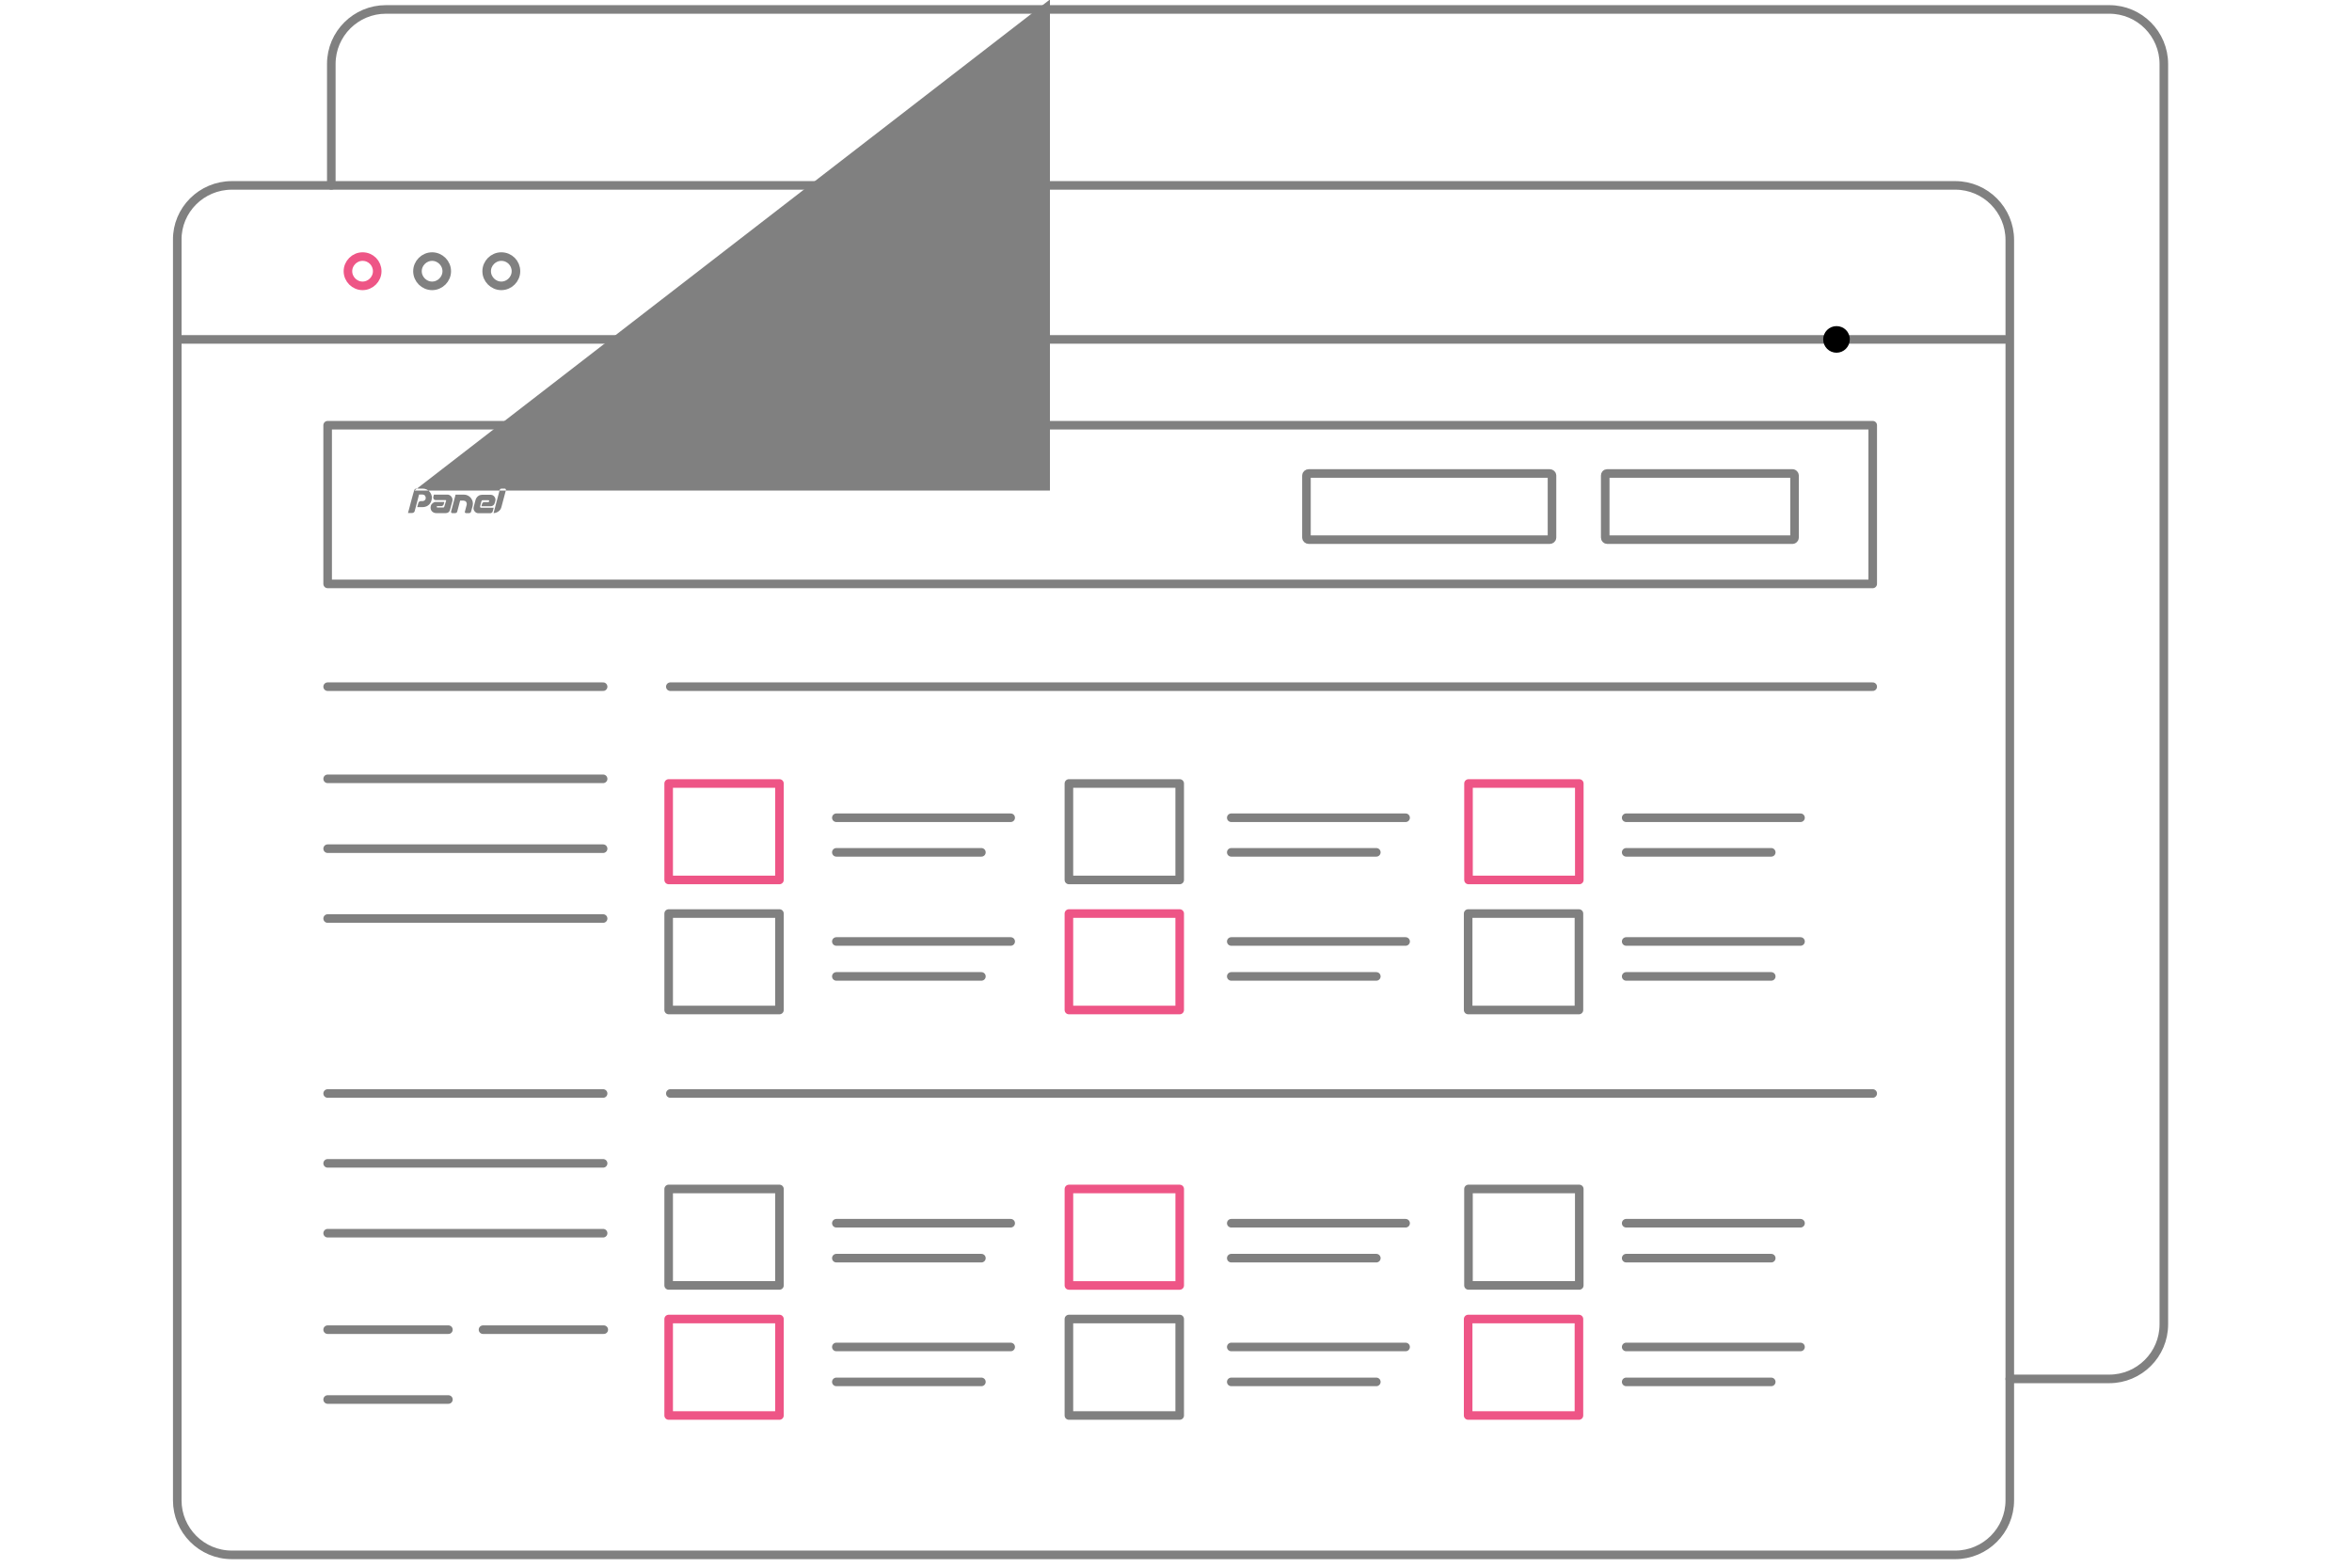 <?xml version="1.0" encoding="utf-8"?>
<svg version="1.1" id="Layer_1" x="0" y="0" viewBox="0 0 1920 1280" style="enable-background:new 0 0 608.9 468" width="1920px" height="1280px" xmlns="http://www.w3.org/2000/svg">
  <defs/>
  <style>.controlpanel0,.controlpanel1{fill:none;stroke:gray;stroke-linecap:round;stroke-linejoin:round;stroke-miterlimit:10}.controlpanel1{stroke:#ee5586;stroke-width:2}</style>
  <path class="controlpanel0" d="M 270.45 151.374 L 270.45 52.242 C 270.45 27.526 290.548 7.7 314.992 7.7 L 1721.853 7.7 C 1746.568 7.7 1766.395 27.798 1766.395 52.242 L 1766.395 1081.314 C 1766.395 1106.03 1746.297 1125.856 1721.853 1125.856 L 1640.646 1125.856" style="stroke-width: 7px;"/>
  <path class="controlpanel0" d="M 189.243 151.374 L 1596.105 151.374 C 1620.82 151.374 1640.646 171.472 1640.646 195.915 L 1640.646 1224.988 C 1640.646 1249.703 1620.548 1269.53 1596.105 1269.53 L 189.243 1269.53 C 164.528 1269.53 144.702 1249.432 144.702 1224.988 L 144.702 195.915 C 144.43 171.472 164.528 151.374 189.243 151.374 Z" style="stroke-width: 7px;"/>
  <path id="svg-concept" class="controlpanel1" d="M 307.93 221.445 C 307.93 227.963 302.498 233.395 295.98 233.395 C 289.462 233.395 284.03 227.963 284.03 221.445 C 284.03 214.927 289.462 209.495 295.98 209.495 C 302.77 209.495 307.93 214.927 307.93 221.445 Z" style="stroke-width: 7px;"/>
  <path class="controlpanel0" d="M 364.694 221.445 C 364.694 227.963 359.262 233.395 352.743 233.395 C 346.225 233.395 340.793 227.963 340.793 221.445 C 340.793 214.927 346.225 209.495 352.743 209.495 C 359.262 209.495 364.694 214.927 364.694 221.445 Z M 421.185 221.445 C 421.185 227.963 415.753 233.395 409.235 233.395 C 402.717 233.395 397.285 227.963 397.285 221.445 C 397.285 214.927 402.717 209.495 409.235 209.495 C 416.025 209.495 421.185 214.927 421.185 221.445 Z M 147.961 277.122 L 1636.844 277.122" style="stroke-width: 7px;"/>
  <path id="svg-concept" class="controlpanel0" d="M 267.463 347.194 L 1528.749 347.194 L 1528.749 476.744 L 267.463 476.744 L 267.463 347.194 Z" style="stroke-width: 7px;"/>
  <path id="svg-concept" class="controlpanel1" d="M 545.847 639.701 L 636.288 639.701 L 636.288 718.464 L 545.847 718.464 L 545.847 639.701 Z" style="stroke-width: 7px;"/>
  <path class="controlpanel0" d="M 872.576 639.701 L 963.017 639.701 L 963.017 718.464 L 872.576 718.464 L 872.576 639.701 Z" style="stroke-width: 7px;"/>
  <g style="" transform="matrix(2.716, 0, 0, 2.716, 140.085, 3.083)">
    <path id="svg-concept" class="controlpanel1" d="M389.8 234.4h33.3v29h-33.3v-29z" style="stroke-width: 2.577px;"/>
    <animate accumulate="none" additive="replace" attributeName="opacity" calcMode="linear" dur="1s" fill="remove" repeatCount="indefinite" restart="always" values="0;1;0"/>
    <animate accumulate="none" additive="replace" attributeName="fill" begin="0s" calcMode="linear" dur="1s" fill="freeze" from="#ffffff" restart="always" to="#ee5486"/>
  </g>
  <path class="controlpanel0" d="M 545.847 745.895 L 636.288 745.895 L 636.288 824.657 L 545.847 824.657 L 545.847 745.895 Z" style="stroke-width: 7px;"/>
  <path id="svg-concept" class="controlpanel1" d="M 872.576 745.895 L 963.017 745.895 L 963.017 824.657 L 872.576 824.657 L 872.576 745.895 Z" style="stroke-width: 7px;"/>
  <path class="controlpanel0" d="M 1198.49 745.895 L 1288.931 745.895 L 1288.931 824.657 L 1198.49 824.657 L 1198.49 745.895 Z M 267.463 635.899 L 492.343 635.899 M 267.463 560.667 L 492.343 560.667 M 547.205 560.667 L 1528.749 560.667 M 547.205 892.828 L 1528.749 892.828 M 682.731 667.676 L 825.047 667.676 M 682.731 695.921 L 801.147 695.921 M 1005.114 667.676 L 1147.43 667.676 M 1005.114 695.921 L 1123.53 695.921 M 1327.497 667.676 L 1469.813 667.676 M 1327.497 695.921 L 1445.913 695.921 M 682.731 768.709 L 825.047 768.709 M 682.731 797.226 L 801.147 797.226 M 1005.114 768.709 L 1147.43 768.709 M 1005.114 797.226 L 1123.53 797.226 M 1327.497 768.709 L 1469.813 768.709 M 1327.497 797.226 L 1445.913 797.226 M 545.847 970.775 L 636.288 970.775 L 636.288 1049.538 L 545.847 1049.538 L 545.847 970.775 Z" style="stroke-width: 7px;"/>
  <g style="" transform="matrix(2.716, 0, 0, 2.716, 140.085, 3.083)">
    <path id="svg-concept" class="controlpanel1" d="M269.7 356.3H303v29h-33.3v-29z" style="stroke-width: 2.577px;"/>
    <animate accumulate="none" additive="replace" attributeName="opacity" calcMode="linear" dur="1s" fill="remove" repeatCount="indefinite" restart="always" values="0;1;0"/>
    <animate accumulate="none" additive="replace" attributeName="fill" begin="0.5s" calcMode="linear" dur="1s" fill="freeze" from="#ffffff" restart="always" to="#ee5486"/>
  </g>
  <path class="controlpanel0" d="M 1198.761 970.775 L 1289.202 970.775 L 1289.202 1049.538 L 1198.761 1049.538 L 1198.761 970.775 Z" style="stroke-width: 7px;"/>
  <path id="svg-concept" class="controlpanel1" d="M 545.847 1076.969 L 636.288 1076.969 L 636.288 1155.731 L 545.847 1155.731 L 545.847 1076.969 Z" style="stroke-width: 7px;"/>
  <path class="controlpanel0" d="M 872.576 1076.969 L 963.017 1076.969 L 963.017 1155.731 L 872.576 1155.731 L 872.576 1076.969 Z" style="stroke-width: 7px;"/>
  <path id="svg-concept" class="controlpanel1" d="M 1198.49 1076.969 L 1288.931 1076.969 L 1288.931 1155.731 L 1198.49 1155.731 L 1198.49 1076.969 Z" style="stroke-width: 7px;"/>
  <path class="controlpanel0" d="M 682.731 998.75 L 825.047 998.75 M 682.731 1027.267 L 801.147 1027.267 M 1005.114 998.75 L 1147.43 998.75 M 1005.114 1027.267 L 1123.53 1027.267 M 1327.497 998.75 L 1469.813 998.75 M 1327.497 1027.267 L 1445.913 1027.267 M 682.731 1099.783 L 825.047 1099.783 M 682.731 1128.3 L 801.147 1128.3 M 1005.114 1099.783 L 1147.43 1099.783 M 1005.114 1128.3 L 1123.53 1128.3 M 1327.497 1099.783 L 1469.813 1099.783 M 1327.497 1128.3 L 1445.913 1128.3 M 267.463 692.934 L 492.343 692.934 M 267.463 749.969 L 492.343 749.969 M 267.463 892.828 L 492.343 892.828 M 267.463 949.863 L 492.343 949.863 M 267.463 1006.897 L 492.343 1006.897 M 267.463 1085.66 L 366.052 1085.66 M 267.463 1142.695 L 366.052 1142.695 M 394.297 1085.66 L 492.886 1085.66 M 1266.932 438.993 C 1266.932 439.807 1266.117 440.622 1265.031 440.622 L 1068.396 440.622 C 1067.309 440.622 1066.495 439.807 1066.495 438.993 L 1066.495 388.204 C 1066.495 387.39 1067.309 386.575 1068.396 386.575 L 1265.031 386.575 C 1266.117 386.575 1266.932 387.39 1266.932 388.204 L 1266.932 438.993 Z M 1464.924 438.993 C 1464.924 439.807 1464.11 440.622 1463.295 440.622 L 1312.016 440.622 C 1311.116 440.622 1310.387 439.893 1310.387 438.993 L 1310.387 388.204 C 1310.387 387.39 1310.93 386.575 1312.016 386.575 L 1463.295 386.575 C 1464.11 386.575 1464.924 387.39 1464.924 388.204 L 1464.924 438.993 Z" style="stroke-width: 7px;"/>
  <g transform="matrix(1, 0, 0, 1, 260.806, 258.244)" style="transform-origin: -2.8px -951190px;">
    <g>
      <path d="M 103.3 150.8 L 103.4 150.5 L 103.3 150.2 L 103 150.1 L 94.9 150.1 L 94 149.9 C 93.7 149.8 93.5 149.6 93.3 149.3 L 92.9 148.5 L 92.9 147.5 L 93.4 145.6 L 104.4 145.6 C 105.1 145.6 105.7 145.7 106.3 146.1 C 107.409 146.714 108.208 147.767 108.5 149 C 108.601 149.629 108.601 150.271 108.5 150.9 L 106.5 158.2 C 106.3 158.9 105.9 159.6 105.3 160 C 104.7 160.5 104 160.7 103.2 160.7 L 95.1 160.7 C 93.739 160.679 92.458 160.056 91.6 159 C 91.2 158.5 90.9 157.9 90.8 157.2 C 90.6 156.5 90.7 155.9 90.8 155.2 L 90.9 154.8 C 91 154.3 91.2 153.9 91.5 153.5 L 92.5 152.5 L 93.7 151.8 C 94.2 151.6 94.6 151.6 95.1 151.6 L 101.9 151.6 L 101.4 153.5 C 101.3 153.9 101 154.3 100.6 154.6 C 100.2 154.9 99.8 155 99.3 155 L 96.3 155 C 96 155 95.8 155.1 95.7 155.4 C 95.6 155.6 95.7 155.7 95.8 155.9 L 96.2 156.1 L 101.1 156.1 L 101.6 156 L 101.8 155.6 L 101.9 155.4 L 103.3 150.8 Z M 77.218 142.297 L 77.272 142.391 L 77.262 142.294 C 77.162 142.794 77.519 141.993 77.219 142.293 C 76.846 142.574 77.697 142.317 77.23 142.294 L 77.137 142.248 C 76.537 142.248 77.817 142.073 77.317 142.373 C 76.817 142.673 77.618 141.767 77.418 142.367 L 77.84 142.918 L 78.762 144.557 C 78.962 144.857 75.631 154.176 76.031 154.276 L 75.474 156.684 L 75.99 157.785 C 76.29 157.785 75.201 158.236 75.401 158.536 C 75.601 158.736 74.922 158.615 74.922 158.915 L 73.524 159.85 L 74.002 158.937 C 71.722 158.929 78.525 148.72 77.151 146.901 C 76.488 146.005 77.51 143.368 77.25 142.284 C 5539235.397 -4280896.425 77.074 143.575 77.374 142.375 L 77.333 142.326 C 77.533 141.526 76.762 142.888 77.162 142.188 C 78.041 138.645 72.177 160.723 72.241 160.682 L 77.241 142.273 M 72.2 160.7 C 72.2 160.7 77.285 142.2 77.1 142.2 C 77.27 142.238 77.5 141.4 77.9 141.1 C 78.3 140.8 78.7 140.7 79.2 140.7 L 84.4 140.7 C 86.68 140.708 88.826 141.781 90.2 143.6 C 90.9 144.5 91.3 145.5 91.6 146.6 C 91.9 147.7 91.8 148.8 91.5 150 L 91.4 150.4 C 91.2 151.2 90.9 151.9 90.4 152.6 C 90 153.3 89.4 153.9 88.8 154.3 C 88.2 154.8 87.5 155.2 86.7 155.4 C 85.9 155.7 85.1 155.8 84.3 155.8 L 79.8 155.8 L 80.7 152.4 C 80.8 151.9 81.1 151.6 81.5 151.3 C 81.9 151 82.3 150.9 82.8 150.9 L 84.2 150.9 C 84.8 150.9 85.3 150.7 85.8 150.3 C 86.3 149.9 86.6 149.5 86.7 148.9 L 86.7 147.7 L 86.2 146.6 C 86 146.3 85.7 146 85.3 145.8 L 84.1 145.5 L 81.3 145.5 L 77.7 159.1 C 77.6 159.6 77.3 159.9 76.9 160.2 C 76.5 160.5 76.1 160.6 75.6 160.6 L 72.2 160.6 L 72.2 160.7 Z M 117.9 145.6 C 120.18 145.608 122.326 146.681 123.7 148.5 C 124.4 149.4 124.8 150.4 125.1 151.5 C 125.3 152.6 125.3 153.8 125 154.9 L 123.7 159.6 L 123.2 160.4 L 122.3 160.7 L 119.6 160.7 C 119.285 160.7 118.989 160.552 118.8 160.3 C 118.6 160.1 118.6 159.8 118.7 159.5 L 120.2 153.8 L 120.2 152.6 L 119.7 151.5 C 119.5 151.2 119.2 150.9 118.8 150.8 L 117.6 150.5 L 114.8 150.5 L 112.4 159.6 L 111.9 160.4 L 111 160.7 L 108.3 160.7 C 108 160.7 107.8 160.6 107.6 160.3 C 107.4 160.1 107.4 159.8 107.4 159.5 L 111.1 145.6 L 117.9 145.6 Z M 132.6 150.4 L 132.2 151 L 131.1 155.3 C 131 155.5 131.1 155.7 131.2 156 L 131.8 156.3 L 142.2 156.3 L 141.4 159.3 C 141.3 159.8 141 160.1 140.6 160.4 C 140.227 160.681 139.767 160.823 139.3 160.8 L 129.9 160.8 C 129.243 160.825 128.591 160.687 128 160.4 C 126.891 159.786 126.092 158.733 125.8 157.5 C 125.68 156.868 125.714 156.216 125.9 155.6 L 127.4 149.9 C 127.6 149.3 127.8 148.7 128.2 148.2 C 128.5 147.7 129 147.2 129.4 146.9 C 129.9 146.5 130.4 146.2 131 146 L 132.8 145.7 L 139.5 145.7 C 140.2 145.7 140.8 145.9 141.4 146.1 C 142.509 146.714 143.308 147.767 143.6 149 C 143.72 149.632 143.686 150.284 143.5 150.9 L 143 152.6 C 142.838 153.328 142.41 153.97 141.8 154.4 C 141.2 154.9 140.5 155.1 139.7 155.1 L 132.2 155.1 L 132.7 153.2 C 132.8 152.8 133.1 152.4 133.4 152.1 C 133.773 151.819 134.233 151.677 134.7 151.7 L 137.8 151.7 C 138.1 151.7 138.3 151.6 138.4 151.3 L 138.5 150.9 C 138.6 150.7 138.5 150.5 138.4 150.4 C 138.3 150.2 138.1 150.2 137.9 150.2 L 133.3 150.2 C 133 150.1 132.8 150.2 132.6 150.4 M 142.1 160.7 L 147.1 141.8 L 147.6 141 L 148.5 140.7 L 151.2 140.7 C 151.5 140.7 151.8 140.8 152 141.1 C 152.2 141.3 152.2 141.6 152.2 141.9 L 148.5 155.8 C 148.3 156.5 148 157.2 147.6 157.8 C 147.2 158.4 146.7 158.9 146.1 159.3 C 145.5 159.7 144.9 160.1 144.2 160.3 C 143.6 160.5 142.9 160.7 142.1 160.7" style="fill:gray"/>
    </g>
  </g>
  <g style="" transform="matrix(2.716, 0, 0, 2.716, 140.085, 3.083)">
    <path id="svg-ico" d="M504.4 100.9c0 2.2-1.8 4-4 4s-4-1.8-4-4 1.8-4 4-4 4 1.7 4 4z" style="stroke-width: 2.577px;"/>
    <animateMotion accumulate="none" additive="replace" begin="0s" calcMode="paced" dur="12s" fill="remove" path="M40, 0 -495 0 45 0" repeatCount="indefinite" restart="always"/>
  </g>
</svg>